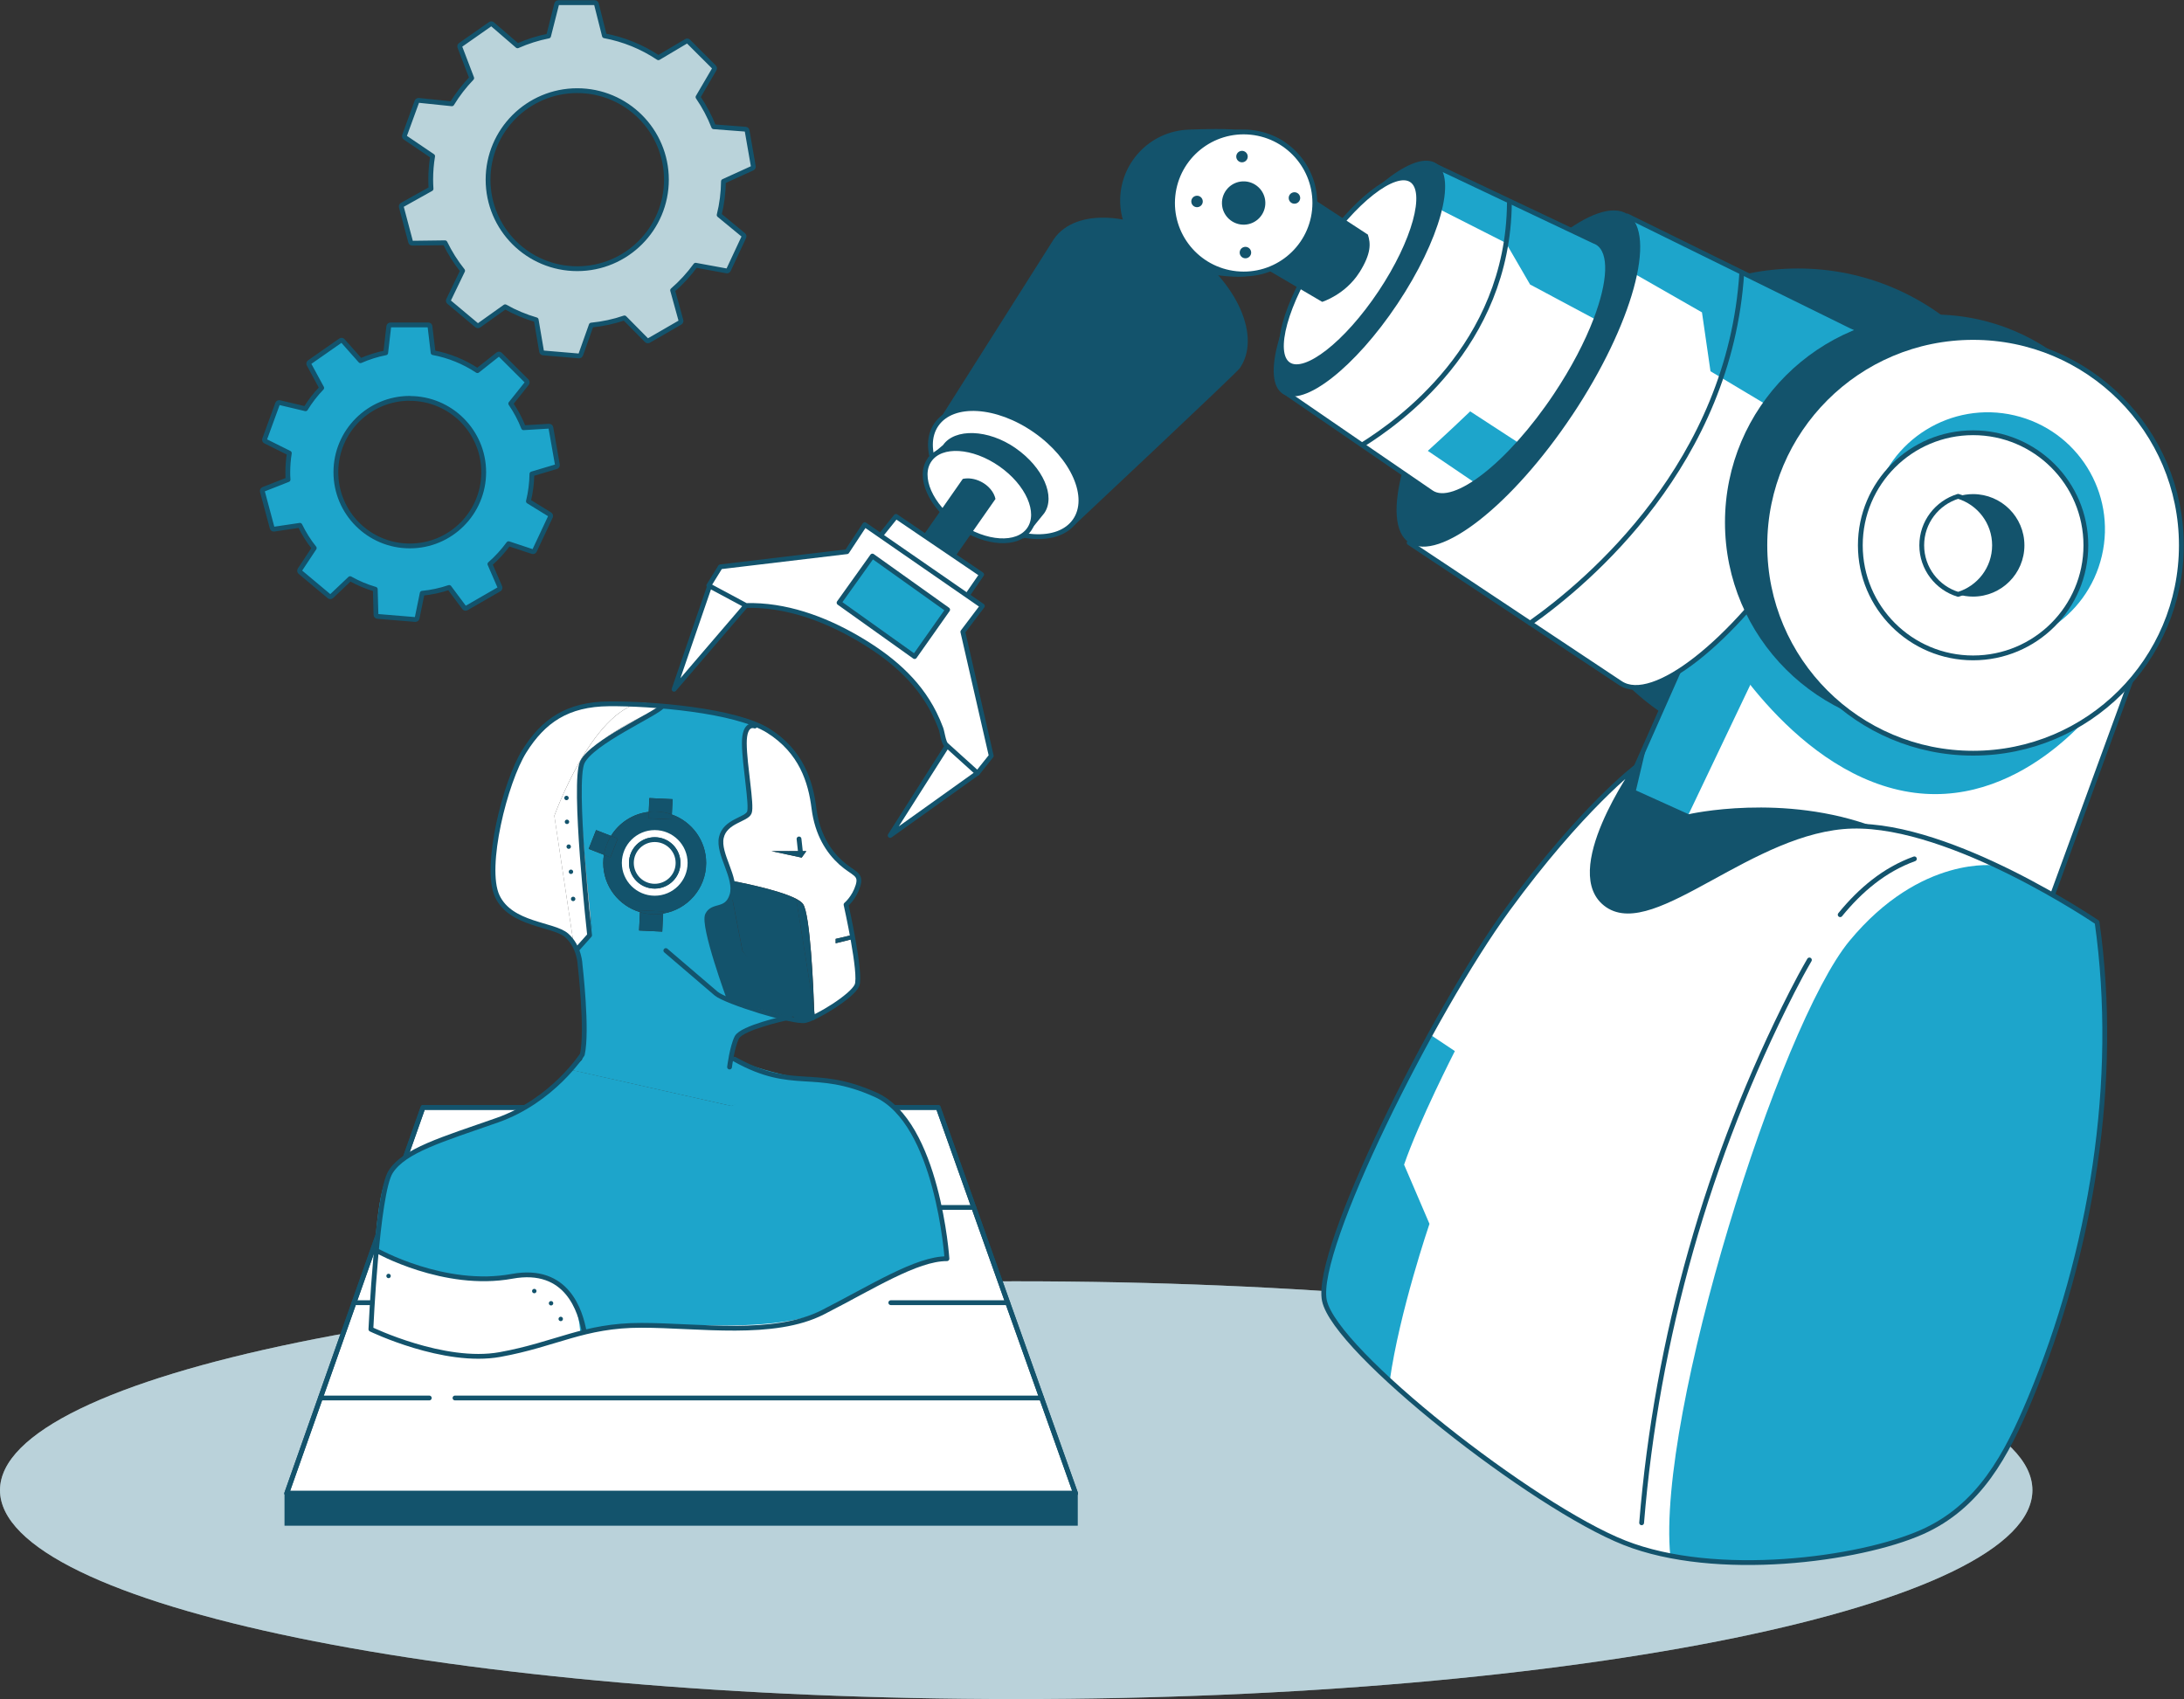 <svg width="455" height="354" viewBox="0 0 455 354" fill="none" xmlns="http://www.w3.org/2000/svg">
<rect x="0" y="0" width="455" height="354" fill="#333333" stroke="none"/>
<g clip-path="url(#clip0_90_1334)">
<path d="M155.642 27.216C155.62 27.051 155.488 26.941 155.323 26.919L148.689 26.413C147.841 24.235 146.739 22.167 145.416 20.23L148.821 14.411C148.898 14.268 148.876 14.092 148.766 13.982L143.411 8.636C143.301 8.514 143.124 8.492 142.981 8.581L137.163 12.035C133.769 9.769 129.945 8.206 125.923 7.458L124.248 0.814C124.204 0.66 124.071 0.55 123.906 0.55H116.324C116.159 0.55 116.027 0.66 115.983 0.814L114.286 7.502C112.06 7.942 109.889 8.636 107.817 9.549L102.572 5.027C102.44 4.928 102.263 4.928 102.131 5.027L95.927 9.373C95.795 9.461 95.74 9.626 95.795 9.78L98.274 16.27C96.71 17.898 95.321 19.692 94.142 21.628L87.233 20.913C87.067 20.913 86.913 20.99 86.858 21.144L84.268 28.25C84.213 28.404 84.268 28.569 84.401 28.657L90.131 32.541C89.866 34.147 89.734 35.775 89.734 37.403C89.734 38.008 89.756 38.624 89.8 39.339L83.772 42.706C83.629 42.782 83.563 42.947 83.607 43.102L85.547 50.406C85.591 50.571 85.734 50.681 85.899 50.67L92.709 50.582C93.712 52.65 94.946 54.608 96.379 56.402L93.437 62.507C93.371 62.65 93.404 62.826 93.536 62.925L99.354 67.799C99.487 67.898 99.663 67.898 99.784 67.799L105.239 63.915C107.277 65.07 109.448 65.972 111.707 66.633L112.831 73.233C112.864 73.387 112.986 73.508 113.151 73.53L120.699 74.168C120.832 74.146 120.931 74.058 120.975 73.937L123.179 67.733C125.537 67.502 127.851 67.007 130.099 66.237L134.716 70.912C134.826 71.022 134.992 71.044 135.135 70.978L141.703 67.183C141.835 67.106 141.901 66.941 141.868 66.787L140.127 60.483C141.912 58.932 143.532 57.172 144.92 55.258L151.4 56.446C151.554 56.479 151.708 56.391 151.775 56.248L154.981 49.383C155.047 49.24 155.003 49.075 154.882 48.965L149.824 44.796C150.397 42.496 150.695 40.153 150.717 37.788L156.733 35.049C156.877 34.983 156.965 34.829 156.943 34.675L155.642 27.216ZM120.258 55.984C109.999 55.984 101.679 47.678 101.679 37.436C101.679 27.194 109.999 18.888 120.258 18.888C130.518 18.888 138.838 27.194 138.838 37.436C138.838 47.678 130.518 55.984 120.258 55.984Z" fill="#BAD3DA" stroke="#13536C" stroke-linecap="round" stroke-linejoin="round"/>
<path d="M114.759 89.085C114.726 88.909 114.56 88.788 114.384 88.799L109.073 89.118C108.378 87.347 107.486 85.664 106.406 84.091L109.756 79.888C109.866 79.756 109.866 79.558 109.756 79.426L104.18 73.86C104.048 73.739 103.849 73.739 103.717 73.86L99.463 77.226C96.665 75.367 93.524 74.091 90.229 73.475L89.579 68.007C89.579 67.831 89.414 67.699 89.237 67.699H81.347C81.171 67.699 81.017 67.831 80.995 68.007L80.356 73.508C78.548 73.86 76.785 74.421 75.099 75.158L71.419 71.01C71.297 70.868 71.099 70.846 70.945 70.956L64.476 75.477C64.333 75.576 64.278 75.774 64.366 75.928L67.022 80.823C65.743 82.144 64.62 83.607 63.661 85.169L58.239 83.882C58.063 83.838 57.898 83.937 57.831 84.102L55.132 91.494C55.066 91.67 55.132 91.857 55.308 91.934L60.278 94.41C60.068 95.73 59.958 97.061 59.958 98.392C59.958 98.865 59.958 99.36 60.013 99.932L54.867 101.956C54.702 102.022 54.614 102.198 54.658 102.374L56.696 109.987C56.74 110.163 56.906 110.284 57.082 110.251L62.482 109.448C63.297 111.131 64.3 112.726 65.468 114.189L62.471 118.711C62.371 118.865 62.405 119.063 62.537 119.184L68.587 124.244C68.719 124.354 68.917 124.354 69.049 124.244L72.939 120.559C74.592 121.494 76.355 122.231 78.185 122.77L78.328 128.095C78.328 128.271 78.471 128.414 78.647 128.425L86.504 129.074H86.537C86.714 129.085 86.868 128.953 86.901 128.777L87.959 123.606C89.876 123.419 91.761 123.012 93.579 122.396L96.72 126.609C96.819 126.752 97.017 126.785 97.171 126.697L104.004 122.759C104.158 122.671 104.213 122.484 104.147 122.319L102.064 117.523C103.519 116.257 104.819 114.827 105.954 113.276L110.924 114.926C111.1 114.981 111.277 114.904 111.354 114.739L114.693 107.633C114.759 107.468 114.693 107.281 114.549 107.193L110.086 104.442C110.538 102.583 110.792 100.669 110.814 98.744L115.872 97.237C116.048 97.193 116.158 97.017 116.125 96.841L114.759 89.085ZM100.775 98.381C100.775 106.874 93.877 113.76 85.37 113.749C76.862 113.749 69.964 106.863 69.975 98.37C69.975 89.877 76.873 82.991 85.38 82.991V83.013C93.877 83.013 100.764 89.899 100.775 98.37V98.381Z" fill="#1DA5CB" stroke="#13536C" stroke-linecap="round" stroke-linejoin="round"/>
<path d="M211.709 354.001C328.632 354.001 423.418 334.516 423.418 310.481C423.418 286.446 328.632 266.961 211.709 266.961C94.785 266.961 0 286.446 0 310.481C0 334.516 94.785 354.001 211.709 354.001Z" fill="#BAD3DA"/>
<path opacity="0.5" d="M211.709 354.001C328.632 354.001 423.418 334.516 423.418 310.481C423.418 286.446 328.632 266.961 211.709 266.961C94.785 266.961 0 286.446 0 310.481C0 334.516 94.785 354.001 211.709 354.001Z" fill="#BAD3DA"/>
<path d="M224.074 311.129H59.738L88.125 230.734H195.456L224.074 311.129Z" fill="#13536C"/>
<path d="M224.535 311.13H59.273V317.884H224.535V311.13Z" fill="#13536C"/>
<path d="M224.074 311.129H59.738L88.125 230.734H195.456L224.074 311.129Z" fill="white" stroke="#13536C" stroke-linecap="round" stroke-linejoin="round"/>
<path d="M224.074 311.129H59.738L88.125 230.734H195.456L224.074 311.129Z" stroke="#13536C" stroke-linecap="round" stroke-linejoin="round"/>
<path d="M94.791 291.273H217.01" stroke="#13536C" stroke-linecap="round" stroke-linejoin="round"/>
<path d="M66.746 291.273H89.436" stroke="#13536C" stroke-linecap="round" stroke-linejoin="round"/>
<path d="M185.58 271.416H209.933" stroke="#13536C" stroke-linecap="round" stroke-linejoin="round"/>
<path d="M73.754 271.416H170.407" stroke="#13536C" stroke-linecap="round" stroke-linejoin="round"/>
<path d="M80.762 251.569H202.87" stroke="#13536C" stroke-linecap="round" stroke-linejoin="round"/>
<path d="M152.27 187.115C152.369 186.961 152.446 186.818 152.457 186.675C152.402 186.84 152.336 186.983 152.27 187.115Z" fill="#1DA5CB"/>
<path d="M152.304 183.639C152.105 182.649 151.764 181.395 151.18 179.8C151.587 181.12 152.017 182.44 152.304 183.639Z" fill="#1DA5CB"/>
<path d="M122.836 194.86C122.759 195.036 121.998 195.894 121.326 196.631L121.657 196.367C122.814 195.432 123.409 193.968 123.233 192.494C123.111 191.471 122.957 190.173 122.781 188.666C123.144 192.01 122.968 194.541 122.825 194.849L122.836 194.86Z" fill="#1DA5CB"/>
<path d="M155.232 152.901C155.321 152.483 155.431 152.142 155.596 151.9C155.42 152.109 155.31 152.45 155.232 152.901Z" fill="#1DA5CB"/>
<path d="M148.049 190.119C148.765 189.657 149.768 189.085 150.649 188.502C149.746 188.931 148.721 189.239 148.049 190.119Z" fill="#1DA5CB"/>
<path d="M149.922 202.275C149.658 201.395 149.36 200.449 149.062 199.48C149.338 200.427 149.636 201.373 149.922 202.275Z" fill="#1DA5CB"/>
<path d="M121.029 168.502C121.029 168.59 121.029 168.689 121.04 168.81C120.864 165.147 120.864 162.012 121.161 160.208C121.371 158.942 122.087 157.71 123.112 156.533C119.806 159.327 120.952 166.082 121.029 168.502Z" fill="#1DA5CB"/>
<path d="M156.127 168.557C155.554 169.866 153.548 170.636 152.027 171.857C153.79 170.669 155.554 170.284 156.127 168.557Z" fill="#1DA5CB"/>
<path d="M156.29 166.554C156.312 167.06 156.312 167.5 156.279 167.863C156.323 167.489 156.334 167.06 156.29 166.554Z" fill="#1DA5CB"/>
<path d="M137.613 147.555C138.55 147.17 139.123 146.95 139.167 146.939C138.881 146.906 138.594 146.862 138.308 146.829L137.613 147.544V147.555Z" fill="#1DA5CB"/>
<path d="M157.481 151.263C157.404 151.263 157.327 151.263 157.25 151.274C157.404 151.285 157.559 151.307 157.713 151.34C157.636 151.318 157.559 151.285 157.481 151.263Z" fill="#1DA5CB"/>
<path d="M152.047 208.325L164.477 212C164.477 212 164.543 211.978 164.576 211.978C160.367 210.789 152.73 208.534 152.047 208.336V208.325Z" fill="#1DA5CB"/>
<path d="M197.315 262.242C194.109 262.704 190.968 263.584 187.993 264.849C187.266 265.146 186.56 265.487 185.855 265.839C182.252 267.665 178.968 270.052 175.331 271.812C158.581 279.931 138.283 273.308 120.211 277.797C114.823 279.139 109.687 281.449 104.2 282.219C95.02 283.517 85.962 280.437 77.301 276.95C77.587 265.685 78.293 252.11 79.89 247.203C82.183 241.989 86.723 239.745 91.097 237.808C93.158 237.027 95.626 236.807 97.147 235.63C108.883 232.033 115.462 226.301 119.054 222.913L152.388 230.427L164.797 224.244C169.524 225.234 174.229 225.355 178.527 226.499C187.828 229.349 190.252 235.421 192.643 240.482C193.062 241.549 193.437 242.638 193.767 243.76C194.99 248.259 196.324 255.916 197.326 262.242H197.315Z" fill="#1DA5CB"/>
<path d="M152.213 220.26C152.213 220.26 152.191 219.71 152.312 218.94C152.533 217.62 153.216 215.662 155.299 214.826C155.299 214.826 155.31 214.826 155.321 214.826C157.381 213.704 160.335 212.989 162.439 212.582C163.134 212.384 163.817 212.186 164.478 212.01L152.048 208.335L151.993 208.324C151.993 208.324 151.288 206.828 149.921 202.285C149.635 201.383 149.337 200.437 149.062 199.491C147.816 195.519 146.538 191.339 147.409 190.58C147.563 190.448 147.794 190.283 148.048 190.118C148.72 189.227 149.734 188.93 150.648 188.501C151.354 188.028 151.971 187.554 152.268 187.114C152.334 186.982 152.401 186.828 152.456 186.674C152.511 186.19 152.522 185.607 152.511 185.079C152.478 184.683 152.412 184.21 152.301 183.638C152.015 182.45 151.585 181.119 151.177 179.799C151.177 179.799 151.177 179.799 151.177 179.788C149.293 174.65 149.69 173.429 152.004 171.878C152.004 171.878 152.026 171.878 152.026 171.867C153.547 170.646 155.552 169.876 156.125 168.567C156.191 168.358 156.246 168.127 156.28 167.874C156.313 167.522 156.313 167.082 156.291 166.565C155.993 163.385 154.616 156.026 155.233 152.901C155.299 152.45 155.42 152.098 155.596 151.9C155.938 151.372 156.544 151.218 157.26 151.284C157.337 151.284 157.415 151.273 157.492 151.273C152.555 149.502 145.954 147.83 139.166 146.961C139.133 146.972 138.549 147.192 137.612 147.577C134.604 148.908 127.496 152.835 123.11 156.554C122.086 157.731 121.369 158.963 121.16 160.228C120.862 162.032 120.862 165.157 121.039 168.831C121.204 171.955 122.427 185.453 122.78 188.699C122.945 190.195 123.099 191.504 123.232 192.527C123.408 194.001 122.813 195.464 121.656 196.399L121.325 196.663C120.785 197.257 120.311 197.763 120.311 197.763C120.311 197.763 120.3 197.741 120.3 197.73C120.653 198.775 120.774 199.953 120.862 201.075C121.028 202.186 121.182 203.517 121.303 205.145V205.156C121.887 210.371 122.163 215.585 121.259 220.788C121.259 220.788 120.378 221.668 119.033 222.934L152.368 230.436C152.368 230.436 163.927 226.421 163.806 226.399L164.787 224.265C162.616 223.847 155.773 222.12 152.224 220.293L152.213 220.26ZM137.976 194.1L133.138 193.869L133.315 190.041C128.896 188.721 125.667 184.628 125.667 179.788C125.667 179.216 125.722 178.655 125.81 178.105L122.637 176.862L124.179 172.945L127.276 174.155C128.962 171.438 131.816 169.535 135.144 169.15L135.276 166.279L140.114 166.51L139.959 169.7C144.125 171.174 147.1 175.123 147.1 179.788C147.1 185.101 143.221 189.502 138.13 190.338L137.954 194.1H137.976Z" fill="#1DA5CB"/>
<path d="M119.938 197.116C120.224 197.864 120.566 199.096 120.863 201.055C120.775 199.932 120.643 198.755 120.301 197.71C120.268 197.655 120.158 197.446 119.949 197.116H119.938Z" fill="#1DA5CB"/>
<path d="M121.306 205.136C121.835 212.715 121.262 220.768 121.262 220.768C122.165 215.565 121.879 210.339 121.306 205.136Z" fill="#1DA5CB"/>
<path d="M119.077 147.732C119.077 147.732 119.022 147.754 119 147.765C119.507 147.578 120.025 147.413 120.565 147.292C120.003 147.424 119.496 147.567 119.077 147.732Z" fill="white"/>
<path d="M120.574 147.292C120.96 147.204 121.379 147.138 121.775 147.05C121.346 147.116 120.949 147.204 120.574 147.292Z" fill="white"/>
<path d="M106.438 162.209C106.702 161.538 106.977 160.878 107.286 160.207C106.933 160.9 106.647 161.571 106.438 162.198V162.209Z" fill="white"/>
<path d="M107.562 190.812C110.89 192.726 115.541 193.584 117.436 194.497C114.869 193.067 111.265 192.462 108.907 191.472C108.422 191.274 107.981 191.054 107.562 190.812Z" fill="white"/>
<path d="M105.49 189.305C104.663 188.524 104.046 187.644 103.605 186.709C104.002 187.633 104.597 188.48 105.49 189.305Z" fill="white"/>
<path d="M115.483 169.998C115.483 169.998 123.241 148.194 133.644 146.423C133.633 146.423 133.622 146.423 133.611 146.423C129.996 146.401 125.181 146.489 121.787 147.05C121.379 147.127 120.971 147.193 120.586 147.292C120.586 147.292 120.586 147.292 120.575 147.292C120.035 147.424 119.517 147.589 119.01 147.765C114.921 149.448 109.654 155.477 107.285 160.218C106.987 160.878 106.701 161.549 106.436 162.22C105.676 164.465 104.75 167.369 103.99 170.295C103.704 171.615 103.494 172.781 103.362 173.705C103.075 175.641 102.723 177.732 102.602 179.789C102.767 182.649 102.8 184.827 103.615 186.697C104.067 187.633 104.673 188.513 105.5 189.294C105.687 189.481 105.896 189.646 106.117 189.822C106.183 189.877 106.238 189.921 106.304 189.976C106.536 190.152 106.789 190.328 107.053 190.493C107.164 190.559 107.263 190.625 107.373 190.691C107.439 190.724 107.494 190.768 107.56 190.801C107.979 191.032 108.42 191.252 108.905 191.461C111.263 192.462 114.866 193.056 117.434 194.486C117.687 194.607 117.897 194.728 118.04 194.849C118.04 194.849 118.051 194.849 118.062 194.86C118.58 195.201 119.043 195.586 119.417 196.026L115.495 169.987L115.483 169.998Z" fill="white"/>
<path d="M106.438 190.096C106.637 190.239 106.835 190.371 107.044 190.503C106.78 190.338 106.537 190.162 106.295 189.986C106.339 190.019 106.383 190.063 106.438 190.096Z" fill="white"/>
<path d="M119.408 196.036C119.033 195.596 118.571 195.211 118.053 194.87C118.89 195.596 119.551 196.509 119.937 197.103C119.761 196.641 119.618 196.355 119.518 196.201C119.474 196.146 119.441 196.08 119.397 196.036H119.408Z" fill="white"/>
<path d="M119.528 196.2C119.452 196.08 119.408 196.036 119.408 196.036C119.452 196.091 119.485 196.145 119.528 196.2Z" fill="white"/>
<path d="M119.529 196.203C119.628 196.357 119.772 196.643 119.948 197.105C120.157 197.424 120.279 197.644 120.301 197.699C120.113 197.149 119.871 196.643 119.529 196.203Z" fill="white"/>
<path d="M121.039 168.81C121.348 175.212 122.174 183.232 122.78 188.677C122.428 185.443 121.193 171.934 121.039 168.81Z" fill="white"/>
<path d="M123.111 156.533C127.497 152.815 134.605 148.888 137.613 147.557C134.34 148.91 126.748 152.353 123.111 156.533Z" fill="white"/>
<path d="M133.645 146.423C123.253 148.194 115.484 169.998 115.484 169.998L119.407 196.037C119.407 196.037 119.451 196.092 119.529 196.202C119.87 196.642 120.124 197.148 120.3 197.698L120.311 197.731C120.311 197.731 120.785 197.225 121.325 196.631C121.986 195.894 122.757 195.036 122.834 194.86C122.967 194.552 123.154 192.022 122.79 188.678C122.173 183.232 121.347 175.212 121.049 168.81C121.049 168.7 121.049 168.59 121.038 168.502C120.95 166.082 119.815 159.327 123.121 156.533C126.757 152.352 134.35 148.909 137.623 147.556L138.317 146.841C136.763 146.654 135.198 146.511 133.656 146.423H133.645Z" fill="white"/>
<path d="M177.791 182.087C178.264 182.483 178.562 183 178.694 183.561C178.694 183.561 178.694 183.55 178.694 183.539C179.168 181.196 176.656 181.097 173.504 178.006C174.914 179.557 176.534 181.02 177.791 182.087Z" fill="white"/>
<path d="M171.995 176.181C171.102 174.806 170.584 173.265 170.154 171.351C170.264 172.088 170.375 172.737 170.485 173.243C170.683 174.146 171.245 175.158 171.995 176.181Z" fill="white"/>
<path d="M177.318 194.86L177.462 195.696L178.707 203.287C178.387 200.394 176.271 188.469 176.271 188.469L177.329 194.86H177.318Z" fill="white"/>
<path d="M171.761 210.327C171.761 210.327 171.838 210.327 171.871 210.316C171.827 210.316 171.783 210.316 171.729 210.316L171.75 210.327H171.761Z" fill="white"/>
<path d="M162.438 153.563C162.438 153.563 162.218 153.408 161.865 153.188C162.174 153.386 162.471 153.607 162.758 153.827C162.559 153.662 162.438 153.563 162.438 153.563Z" fill="white"/>
<path d="M161.537 152.991C160.656 152.463 159.278 151.726 158.033 151.418C159.334 151.924 160.094 152.254 160.094 152.254C160.612 152.463 161.086 152.716 161.537 152.991Z" fill="white"/>
<path d="M168.888 164.477C168.48 162.265 167.687 160.362 166.783 158.789C167.731 160.626 168.403 162.595 168.888 164.521C168.888 164.51 168.888 164.488 168.888 164.477Z" fill="white"/>
<path d="M169.57 212.121C171.807 210.878 175.477 208.314 175.488 208.314L169.658 211.989C169.658 211.989 169.625 212.044 169.57 212.11V212.121Z" fill="white"/>
<path d="M155.596 151.89C155.948 151.483 156.543 151.307 157.26 151.274C156.543 151.208 155.948 151.373 155.596 151.89Z" fill="white"/>
<path d="M155.236 152.902C154.607 156.027 155.996 163.386 156.293 166.566C156.139 162.902 154.784 155.763 155.236 152.902Z" fill="white"/>
<path d="M156.279 167.863C156.246 168.116 156.191 168.347 156.125 168.556C156.125 168.534 156.147 168.523 156.158 168.501C156.224 168.347 156.257 168.127 156.279 167.863Z" fill="white"/>
<path d="M150.284 174.508C150.483 173.364 151.177 172.55 152.025 171.868C152.025 171.868 152.003 171.868 152.003 171.879C149.689 173.441 149.293 174.662 151.177 179.789C151.177 179.789 151.177 179.789 151.177 179.8C150.571 177.82 150.042 175.873 150.273 174.497L150.284 174.508Z" fill="white"/>
<path d="M160.082 152.253C160.082 152.253 159.322 151.923 158.021 151.417C157.911 151.395 157.812 151.362 157.713 151.34C158.55 151.648 159.355 151.945 160.082 152.253Z" fill="white"/>
<path d="M152.303 183.638C152.413 184.21 152.479 184.684 152.512 185.08C152.512 184.948 152.512 184.816 152.512 184.684C152.457 184.354 152.391 184.001 152.303 183.638Z" fill="white"/>
<path d="M178.707 203.286L177.462 195.696L174.101 196.532V195.619L177.33 194.86L176.272 188.468C176.272 188.468 178.211 185.905 178.696 183.562C178.564 183 178.266 182.483 177.792 182.087C176.536 181.031 174.916 179.557 173.506 178.006C172.9 177.412 172.415 176.818 171.996 176.18C171.247 175.157 170.685 174.145 170.486 173.243C170.376 172.737 170.266 172.088 170.156 171.35C169.737 169.491 169.406 167.291 168.9 164.519C168.415 162.594 167.742 160.625 166.795 158.787C165.274 156.125 163.478 154.431 162.762 153.815C162.475 153.595 162.178 153.375 161.869 153.177C161.77 153.111 161.66 153.056 161.549 152.979C161.087 152.715 160.613 152.462 160.106 152.242C159.379 151.934 158.574 151.637 157.737 151.329C157.582 151.296 157.428 151.274 157.274 151.263C156.569 151.296 155.962 151.472 155.61 151.879C155.445 152.121 155.334 152.473 155.246 152.88C154.794 155.729 156.139 162.88 156.304 166.543C156.348 167.038 156.337 167.467 156.293 167.852C156.271 168.116 156.227 168.336 156.172 168.49C156.172 168.512 156.15 168.523 156.139 168.545C155.566 170.283 153.814 170.668 152.04 171.846C151.191 172.528 150.497 173.353 150.298 174.486C150.056 175.861 150.585 177.808 151.202 179.788C151.786 181.372 152.128 182.637 152.326 183.628C152.414 183.991 152.48 184.343 152.535 184.673C152.524 184.024 152.48 183.529 152.48 183.529C152.48 183.529 162.012 185.245 165.891 187.28C166.541 187.621 167.048 187.973 167.302 188.336C168.811 190.415 169.473 205.838 169.638 210.591C169.671 211.471 169.682 211.977 169.682 211.977L175.511 208.303L175.566 208.27C175.996 207.995 179.027 205.97 178.729 203.275L178.707 203.286ZM167.026 178.688L164.392 178.127L160.701 177.335H167.985L167.015 178.688H167.026Z" fill="white"/>
<path d="M127.154 178.633L125.821 178.105C125.733 178.655 125.678 179.205 125.678 179.788C125.678 184.628 128.906 188.721 133.325 190.041L133.347 189.667L138.185 189.898L138.163 190.349C143.243 189.513 147.133 185.113 147.133 179.799C147.133 175.146 144.147 171.185 139.992 169.711L139.948 170.734L135.111 170.503L135.177 169.161C131.849 169.546 128.995 171.449 127.309 174.167L128.719 174.717L127.176 178.633H127.154ZM136.4 172.439C140.466 172.439 143.75 175.729 143.75 179.777C143.75 183.825 140.455 187.115 136.4 187.115C132.345 187.115 129.05 183.825 129.05 179.777C129.05 175.729 132.345 172.439 136.4 172.439Z" fill="#13536C"/>
<path d="M167.024 178.688L167.994 177.324H166.231L166.374 178.006L166.231 177.324H164.27L164.402 178.116L167.024 178.688Z" fill="#13536C"/>
<path d="M164.401 178.116L164.268 177.324H160.709L164.401 178.116Z" fill="#13536C"/>
<path d="M173.559 209.591C172.788 210.02 172.182 210.295 171.873 210.317C172.887 210.284 173.372 209.833 173.559 209.591Z" fill="#13536C"/>
<path d="M152.457 186.675C152.457 186.675 152.479 186.609 152.501 186.455C152.49 186.521 152.479 186.609 152.457 186.675Z" fill="#13536C"/>
<path d="M152.268 187.115C151.971 187.555 151.354 188.028 150.648 188.501C151.299 188.193 151.905 187.819 152.268 187.115Z" fill="#13536C"/>
<path d="M166.485 211.449C162.959 207.852 154.683 198.16 154.683 198.16L152.446 186.675C152.435 186.818 152.358 186.961 152.259 187.115C151.884 187.819 151.289 188.193 150.639 188.501C149.758 189.084 148.755 189.656 148.039 190.118C147.763 190.481 147.532 190.954 147.399 191.57C147.366 193.253 148.127 196.389 149.041 199.48C149.339 200.437 149.636 201.383 149.901 202.274C150.97 205.596 151.973 208.314 151.973 208.314C151.973 208.314 151.995 208.314 152.028 208.325C152.711 208.523 160.348 210.778 164.557 211.966C165.229 211.779 165.879 211.603 166.463 211.438L166.485 211.449Z" fill="#13536C"/>
<path d="M149.922 202.285C151.288 206.829 151.994 208.314 151.994 208.325C151.994 208.325 150.991 205.607 149.922 202.285Z" fill="#13536C"/>
<path d="M152.534 186.157C152.556 185.904 152.556 185.552 152.512 185.068C152.512 185.607 152.512 186.19 152.457 186.663C152.479 186.597 152.49 186.52 152.501 186.443C152.523 186.355 152.523 186.245 152.534 186.146V186.157Z" fill="#13536C"/>
<path d="M148.05 190.119C147.797 190.284 147.577 190.438 147.411 190.581C146.541 191.34 147.819 195.521 149.064 199.492C148.15 196.39 147.378 193.265 147.422 191.582C147.554 190.966 147.775 190.493 148.061 190.13L148.05 190.119Z" fill="#13536C"/>
<path d="M167.278 188.347C167.024 187.995 166.517 187.643 165.867 187.291L169.614 210.602C169.449 205.85 168.798 190.426 167.278 188.347Z" fill="#13536C"/>
<path d="M152.534 186.159C152.589 185.719 152.589 185.235 152.512 184.674C152.512 184.806 152.512 184.938 152.512 185.07C152.556 185.554 152.545 185.906 152.534 186.159Z" fill="#13536C"/>
<path d="M166.318 212.946C168.148 212.44 168.842 212.253 168.842 212.253C169.624 213.177 169.834 211.967 169.834 211.967L165.878 187.281C161.999 185.245 152.467 183.529 152.467 183.529C152.467 183.529 152.5 184.024 152.522 184.673C152.61 185.234 152.61 185.718 152.544 186.159C152.544 186.28 152.522 186.379 152.511 186.456C152.489 186.599 152.467 186.676 152.467 186.676L154.704 198.161C154.704 198.161 162.803 209.36 166.329 212.957L166.318 212.946Z" fill="#13536C"/>
<path d="M152.535 186.158C152.524 186.257 152.535 186.367 152.502 186.455C152.513 186.378 152.524 186.279 152.535 186.158Z" fill="#13536C"/>
<path d="M174.088 195.619V196.532L177.449 195.696L177.317 194.86L174.088 195.619Z" fill="#13536C"/>
<path d="M136.401 187.125C140.467 187.125 143.751 183.836 143.751 179.788C143.751 175.739 140.456 172.45 136.401 172.45C132.346 172.45 129.051 175.739 129.051 179.788C129.051 183.836 132.346 187.125 136.401 187.125ZM136.401 174.936C139.09 174.936 141.261 177.104 141.261 179.788C141.261 182.472 139.09 184.639 136.401 184.639C133.712 184.639 131.541 182.472 131.541 179.788C131.541 177.104 133.712 174.936 136.401 174.936Z" fill="white" stroke="#13536C" stroke-miterlimit="10"/>
<path d="M136.399 184.64C139.087 184.64 141.258 182.473 141.258 179.789C141.258 177.105 139.087 174.938 136.399 174.938C133.71 174.938 131.539 177.105 131.539 179.789C131.539 182.473 133.71 184.64 136.399 184.64Z" fill="white" stroke="#13536C" stroke-miterlimit="10"/>
<path d="M139.982 169.701L140.136 166.51L135.298 166.279L135.166 169.151C135.574 169.107 135.992 169.074 136.411 169.074C137.667 169.074 138.869 169.305 139.993 169.701H139.982Z" fill="#13536C"/>
<path d="M139.937 170.723L139.981 169.7C138.857 169.304 137.655 169.073 136.399 169.073C135.98 169.073 135.562 169.106 135.154 169.15L135.088 170.492L139.926 170.723H139.937Z" fill="#13536C"/>
<path d="M133.327 190.042L133.15 193.87L137.988 194.101L138.164 190.339C137.591 190.438 137.007 190.493 136.412 190.493C135.343 190.493 134.307 190.328 133.338 190.042H133.327Z" fill="#13536C"/>
<path d="M133.336 189.668L133.314 190.042C134.284 190.328 135.32 190.493 136.389 190.493C136.984 190.493 137.568 190.427 138.141 190.339L138.163 189.888L133.325 189.657L133.336 189.668Z" fill="#13536C"/>
<path d="M127.29 174.156L124.193 172.946L122.65 176.863L125.824 178.106C126.055 176.676 126.562 175.344 127.29 174.156Z" fill="#13536C"/>
<path d="M127.156 178.633L128.698 174.717L127.288 174.167C126.55 175.355 126.043 176.686 125.822 178.116L127.156 178.644V178.633Z" fill="#13536C"/>
<path d="M120.301 197.699L122.835 194.861C122.835 194.861 119.287 162.969 121.326 158.789C123.364 154.608 136.445 148.877 137.976 147.172" stroke="#13536C" stroke-linecap="round" stroke-linejoin="round"/>
<path d="M78.437 260.546L77.291 276.937C77.291 276.937 90.129 283.054 100.531 282.493C110.923 281.921 120.896 277.795 120.896 277.795C120.896 277.795 120.598 271.965 118.681 269.875C116.763 267.785 114.35 265.045 108.983 265.551C103.617 266.057 93.049 266.86 87.154 264.462C81.258 262.064 78.448 260.568 78.448 260.568L78.437 260.546Z" fill="white"/>
<path d="M151.995 208.315C151.995 208.315 146.276 192.826 147.411 190.582C148.546 188.337 151.433 190.032 152.502 186.467C153.571 182.903 149.516 177.986 150.276 174.509C151.036 171.033 155.554 170.78 156.116 169.284C156.689 167.788 155.102 159.46 155.069 154.906C155.036 150.351 157.251 151.275 157.251 151.275" stroke="#13536C" stroke-linecap="round" stroke-linejoin="round"/>
<path d="M138.715 198.049C138.715 198.049 147.222 205.321 149.195 207.015C151.167 208.709 165.415 213.143 167.752 212.626C170.088 212.109 177.537 207.587 178.529 205.299C179.521 203.011 176.259 188.479 176.259 188.479C176.259 188.479 177.967 187.081 178.749 184.529C179.532 181.977 177.779 182.087 175.19 179.755C172.6 177.412 170.253 173.836 169.57 168.38C168.887 162.923 166.969 156.598 160.082 152.263C153.195 147.929 135.596 146.576 126.891 146.642C118.185 146.708 113.182 150.195 109.215 156.543C105.248 162.89 100.774 180.679 103.595 186.718C106.427 192.758 115.32 192.494 118.042 194.881C120.775 197.268 120.852 201.053 120.852 201.053C120.852 201.053 122.45 214.727 121.315 219.71C121.315 219.71 115.155 229.336 103.584 233.396C92.014 237.444 84.234 239.699 81.391 244.143C78.548 248.588 77.269 276.948 77.269 276.948C77.269 276.948 92.51 284.33 104.168 282.218C115.838 280.106 121.557 276.123 133.613 276.134C145.668 276.134 161.184 278.642 171.443 273.406C181.702 268.17 190.97 262.229 197.284 262.251C197.284 262.251 195.378 233.88 182.397 228.082C169.427 222.274 165.404 227.587 153.04 220.689" stroke="#13536C" stroke-linecap="round" stroke-linejoin="round"/>
<path d="M166.782 177.72L166.463 174.794" stroke="#13536C" stroke-linecap="round" stroke-linejoin="round"/>
<path d="M163.75 212.12C163.75 212.12 154.516 214.111 153.502 216.157C152.488 218.204 151.992 222.318 151.992 222.318" stroke="#13536C" stroke-linecap="round" stroke-linejoin="round"/>
<path d="M78.438 260.546C78.438 260.546 92.532 268.511 106.67 265.925C118.262 263.802 120.94 273.351 121.701 277.443" stroke="#13536C" stroke-linecap="round" stroke-linejoin="round"/>
<path d="M80.949 266.312C81.205 266.312 81.412 266.105 81.412 265.85C81.412 265.595 81.205 265.388 80.949 265.388C80.694 265.388 80.486 265.595 80.486 265.85C80.486 266.105 80.694 266.312 80.949 266.312Z" fill="#13536C"/>
<path d="M111.771 268.995C111.771 269.248 111.562 269.457 111.309 269.457C111.055 269.457 110.846 269.248 110.846 268.995C110.846 268.742 111.055 268.533 111.309 268.533C111.562 268.533 111.771 268.742 111.771 268.995Z" fill="#13536C"/>
<path d="M119.41 181.637C119.41 181.89 119.201 182.099 118.947 182.099C118.694 182.099 118.484 181.89 118.484 181.637C118.484 181.384 118.694 181.175 118.947 181.175C119.201 181.175 119.41 181.384 119.41 181.637Z" fill="#13536C"/>
<path d="M118.584 171.23C118.584 171.483 118.374 171.692 118.121 171.692C117.868 171.692 117.658 171.483 117.658 171.23C117.658 170.977 117.868 170.768 118.121 170.768C118.374 170.768 118.584 170.977 118.584 171.23Z" fill="#13536C"/>
<path d="M119.408 187.754C119.664 187.754 119.871 187.547 119.871 187.292C119.871 187.037 119.664 186.83 119.408 186.83C119.153 186.83 118.945 187.037 118.945 187.292C118.945 187.547 119.153 187.754 119.408 187.754Z" fill="#13536C"/>
<path d="M118.945 176.401C118.945 176.654 118.736 176.863 118.482 176.863C118.229 176.863 118.02 176.654 118.02 176.401C118.02 176.148 118.229 175.938 118.482 175.938C118.736 175.938 118.945 176.148 118.945 176.401Z" fill="#13536C"/>
<path d="M118.019 166.72C118.275 166.72 118.482 166.513 118.482 166.258C118.482 166.003 118.275 165.796 118.019 165.796C117.764 165.796 117.557 166.003 117.557 166.258C117.557 166.513 117.764 166.72 118.019 166.72Z" fill="#13536C"/>
<path d="M117.283 274.804C117.283 275.057 117.074 275.266 116.82 275.266C116.567 275.266 116.357 275.057 116.357 274.804C116.357 274.551 116.567 274.342 116.82 274.342C117.074 274.342 117.283 274.551 117.283 274.804Z" fill="#13536C"/>
<path d="M115.264 271.537C115.264 271.79 115.054 271.999 114.801 271.999C114.547 271.999 114.338 271.79 114.338 271.537C114.338 271.284 114.547 271.075 114.801 271.075C115.054 271.075 115.264 271.284 115.264 271.537Z" fill="#13536C"/>
<path d="M374.579 157.215C402.592 157.215 425.302 134.544 425.302 106.578C425.302 78.612 402.592 55.94 374.579 55.94C346.565 55.94 323.855 78.612 323.855 106.578C323.855 134.544 346.565 157.215 374.579 157.215Z" fill="#13536C"/>
<path d="M443.87 141.946L426.096 190.57L347.592 172.143L337.465 167.446L337.542 167.27L367.67 99.295L381.609 107.095L443.87 141.946Z" fill="white"/>
<path d="M381.61 107.095L351.802 169.635C344.805 169.943 340.353 168.887 337.543 167.27L367.671 99.295L381.61 107.095Z" fill="#1DA5CB"/>
<path d="M443.881 141.946L426.107 190.581L347.592 172.143L337.465 167.446L367.67 99.295L443.881 141.946Z" stroke="#13536C" stroke-linecap="round" stroke-linejoin="round"/>
<path d="M357.146 131.726C357.146 131.726 372.563 160.097 396.641 164.817C420.719 169.536 437.336 146.566 437.336 146.566L372.684 116.071L357.146 131.737V131.726Z" fill="#1DA5CB"/>
<path d="M140.953 143.002C141.107 142.815 157.262 124.08 157.262 124.08L148.612 120.461L146.893 124.08L140.953 143.002Z" fill="white"/>
<path d="M196.854 156.116L186.121 173.585L202.816 161.66L205.416 158.844L197.427 153.476L196.854 156.116Z" fill="white"/>
<path d="M341.639 159.152L343.259 154.378L340.824 164.686L351.799 169.647C351.799 169.647 371.535 165.104 390.709 172.375C409.873 179.647 376.505 195.862 376.505 195.862L351.81 204.08L324.438 203.189L328.889 182.529C328.889 182.529 332.361 163.762 341.639 159.152Z" fill="#13536C"/>
<path d="M422.901 291.505C418.085 303.023 412.399 313.903 400.366 319.217C389.357 324.079 366.348 327.677 347.978 324.123C344.606 323.485 341.4 322.594 338.446 321.428C325.928 316.489 303.845 300.856 289.53 287.699C282.037 280.812 276.681 274.608 275.921 270.956C274.4 263.64 285.696 237.854 297.949 215.566C303.492 205.478 309.222 196.116 314.06 189.504C329.576 168.251 340.871 159.758 340.871 159.758C340.871 159.758 325.146 181.98 334.92 188.613C344.695 195.258 365.059 172.684 385.897 172.145C395.22 171.903 406.404 175.885 415.914 180.352C427.683 185.874 436.896 192.156 436.896 192.156C441.568 225.225 435.739 260.802 422.901 291.505Z" fill="white"/>
<path d="M376.96 200.009C375.682 202.209 374.481 204.453 373.346 206.675C355.847 241.053 345.135 278.853 342.006 317.279" stroke="#13536C" stroke-linecap="round" stroke-linejoin="round"/>
<path d="M398.832 178.942C392.595 181.186 387.57 185.433 383.371 190.581" stroke="#13536C" stroke-linecap="round" stroke-linejoin="round"/>
<path d="M422.897 291.504C418.081 303.022 412.395 313.902 400.362 319.215C389.353 324.078 366.344 327.675 347.975 324.122C345.142 294.727 370.741 213.65 385.298 196.048C400.241 177.985 415.877 180.339 415.877 180.339H415.91C427.679 185.872 436.892 192.154 436.892 192.154C441.564 225.223 435.735 260.8 422.897 291.504Z" fill="#1DA5CB"/>
<path d="M247.159 51.464C236.47 44.017 224.117 43.268 219.566 49.792L195.113 88.427L223.897 109.351C223.897 109.351 257.539 77.778 258.267 76.744C262.818 70.221 257.848 58.912 247.17 51.464H247.159Z" fill="#13536C"/>
<path d="M223.939 108.504C220.545 113.367 211.333 112.806 203.377 107.261C195.41 101.717 191.707 93.279 195.101 88.427C198.495 83.565 207.707 84.126 215.664 89.671C223.631 95.215 227.333 103.653 223.939 108.504Z" fill="white" stroke="#13536C" stroke-linecap="round" stroke-linejoin="round"/>
<path d="M201.493 124.081L204.513 119.703L186.661 107.591L183.443 111.595" fill="white"/>
<path d="M201.493 124.081L204.513 119.703L186.661 107.591L183.443 111.595" stroke="#13536C" stroke-linecap="round" stroke-linejoin="round"/>
<path d="M197.207 155.567L185.449 174.071L203.632 161.079" stroke="#13536C" stroke-linecap="round" stroke-linejoin="round"/>
<path d="M155.409 126.149L140.434 143.608L147.751 122.332" stroke="#13536C" stroke-linecap="round" stroke-linejoin="round"/>
<path d="M211.577 93.367C205.847 89.373 198.904 89.23 196.469 92.729L193.273 95.413L196.282 97.987C197.163 100.77 199.433 103.741 202.728 106.04C205.12 107.701 207.654 108.735 209.99 109.131L213.23 112.233C213.23 112.233 217.252 107.349 217.539 106.942C219.985 103.444 217.318 97.371 211.588 93.378L211.577 93.367Z" fill="#13536C"/>
<path d="M214.407 110.297C211.961 113.795 205.338 113.388 199.597 109.395C193.867 105.402 191.2 99.329 193.646 95.831C196.093 92.333 202.716 92.74 208.457 96.733C214.187 100.726 216.854 106.799 214.407 110.297Z" fill="white" stroke="#13536C" stroke-linecap="round" stroke-linejoin="round"/>
<path d="M207.388 103.961L198.925 116.062L192.391 111.508L200.578 99.781C201.724 99.527 203.102 99.715 204.38 100.364C206 101.189 207.091 102.553 207.388 103.95V103.961Z" fill="#13536C"/>
<path d="M200.591 131.638L204.658 126.259L180.161 109.317L176.447 114.95L150.077 118.096L147.664 122.001L155.422 126.16C163.565 125.94 171.566 128.844 178.519 132.87C185.197 136.743 191.125 141.572 194.63 148.58C195.148 149.614 195.61 150.681 196.018 151.77C196.294 152.507 196.558 154.696 197.109 155.18L203.644 161.077L206.509 157.491L200.591 131.638Z" fill="white" stroke="#13536C" stroke-linecap="round" stroke-linejoin="round"/>
<path d="M181.747 115.854L174.805 125.578L190.541 136.799L197.428 127.03L181.747 115.854Z" fill="#1DA5CB" stroke="#13536C" stroke-linecap="round" stroke-linejoin="round"/>
<path d="M385.035 94.114C382.456 100.209 378.864 106.865 374.401 113.553C360.803 133.927 344.329 146.82 337.596 142.343C336.725 141.771 293.572 113.08 293.572 113.08L336.196 49.187L338.995 44.995L385.784 68.02C386.148 68.163 386.501 68.328 386.831 68.537C391.36 71.551 390.325 81.639 385.035 94.114Z" fill="white"/>
<path d="M385.036 94.114L380.386 91.727L356.352 77.349L354.578 65.083L339.999 56.744L336.197 49.187L338.996 44.995L385.786 68.02C386.149 68.163 386.502 68.328 386.832 68.537C391.361 71.551 390.326 81.639 385.036 94.114Z" fill="#1DA5CB"/>
<path d="M318.775 129.835C330.985 121.21 360.385 96.447 362.876 56.756" stroke="#13536C" stroke-linecap="round" stroke-linejoin="round"/>
<path d="M386.831 68.537C386.512 68.317 386.159 68.163 385.784 68.02L338.995 44.995L293.572 113.08C293.572 113.08 336.725 141.771 337.596 142.343C344.329 146.82 360.803 133.927 374.401 113.542C387.999 93.157 393.564 73.015 386.831 68.537Z" stroke="#13536C" stroke-linecap="round" stroke-linejoin="round"/>
<path d="M327.536 86.512C314.995 105.313 299.788 117.205 293.584 113.08C287.38 108.954 292.504 90.363 305.045 71.562C317.585 52.761 332.891 40.506 339.095 44.643C345.299 48.779 340.076 67.723 327.536 86.523V86.512Z" fill="#13536C"/>
<path d="M332.47 66.6C330.63 71.43 327.798 76.875 324.151 82.343C314.575 96.699 302.96 105.786 298.221 102.628C297.604 102.232 267.51 81.562 267.51 81.562L298.464 34.312L298.728 34.434L332.162 50.275C332.426 50.374 332.669 50.484 332.9 50.638C335.831 52.596 335.457 58.779 332.47 66.6Z" fill="white"/>
<path d="M332.471 66.599L318.762 59.273L313.748 50.626L300.37 43.838L298.729 34.433L332.162 50.274C332.427 50.373 332.669 50.483 332.9 50.637C335.832 52.595 335.457 58.778 332.471 66.599Z" fill="#1DA5CB"/>
<path d="M284.053 92.529C290.929 88.172 314.202 72.188 314.456 42.276" stroke="#13536C" stroke-linecap="round" stroke-linejoin="round"/>
<path d="M307.469 100.724L297.463 93.937C297.463 93.937 302.091 89.745 306.29 85.708L316.328 92.243L307.469 100.724Z" fill="#1DA5CB"/>
<path d="M332.47 66.6C330.63 71.43 327.798 76.875 324.151 82.343C314.575 96.699 302.96 105.786 298.221 102.628C297.604 102.232 267.51 81.562 267.51 81.562L298.464 34.312L298.728 34.434L332.162 50.275C332.426 50.374 332.669 50.484 332.9 50.638C335.831 52.596 335.457 58.779 332.47 66.6Z" stroke="#13536C" stroke-linecap="round" stroke-linejoin="round"/>
<path d="M291.135 63.311C282.297 76.556 271.586 84.939 267.211 82.023C262.837 79.119 266.451 66.017 275.289 52.772C284.127 39.527 294.838 31.144 299.212 34.059C303.587 36.964 299.973 50.066 291.135 63.311Z" fill="#13536C"/>
<path d="M287.608 60.955C294.685 50.345 297.58 39.855 294.075 37.525C290.57 35.195 281.991 41.907 274.914 52.516C267.837 63.126 264.941 73.616 268.447 75.946C271.952 78.276 280.531 71.565 287.608 60.955Z" fill="white" stroke="#13536C" stroke-linecap="round" stroke-linejoin="round"/>
<path d="M402.755 152.155C426.716 152.155 446.14 132.764 446.14 108.844C446.14 84.924 426.716 65.533 402.755 65.533C378.795 65.533 359.371 84.924 359.371 108.844C359.371 132.764 378.795 152.155 402.755 152.155Z" fill="#13536C"/>
<path d="M411.064 156.93C435.024 156.93 454.448 137.539 454.448 113.619C454.448 89.7 435.024 70.309 411.064 70.309C387.103 70.309 367.68 89.7 367.68 113.619C367.68 137.539 387.103 156.93 411.064 156.93Z" fill="white" stroke="#13536C" stroke-linecap="round" stroke-linejoin="round"/>
<path d="M437.887 115.818C440.956 102.714 432.803 89.607 419.677 86.543C406.55 83.48 393.421 91.619 390.352 104.723C387.283 117.827 395.436 130.934 408.562 133.998C421.689 137.062 434.818 128.923 437.887 115.818Z" fill="#1DA5CB"/>
<path d="M411.062 137.073C424.037 137.073 434.556 126.572 434.556 113.619C434.556 100.666 424.037 90.165 411.062 90.165C398.087 90.165 387.568 100.666 387.568 113.619C387.568 126.572 398.087 137.073 411.062 137.073Z" fill="white" stroke="#13536C" stroke-linecap="round" stroke-linejoin="round"/>
<path d="M421.752 113.619C421.752 119.516 416.959 124.301 411.052 124.301C409.972 124.301 408.937 124.136 407.945 123.839C403.57 122.508 400.363 118.438 400.363 113.619C400.363 108.801 403.559 104.752 407.945 103.41C408.937 103.113 409.972 102.948 411.052 102.948C416.959 102.948 421.752 107.723 421.752 113.619Z" fill="#13536C"/>
<path d="M292.517 242.659L297.806 254.991C297.806 254.991 291.525 273.396 289.53 287.697C282.037 280.81 276.681 274.606 275.921 270.953C274.4 263.638 285.696 237.851 297.949 215.563L303.095 218.996C303.095 218.996 295.624 233.605 292.517 242.659Z" fill="#1DA5CB"/>
<path d="M415.526 113.618C415.526 118.436 412.331 122.507 407.945 123.838C403.57 122.507 400.363 118.436 400.363 113.618C400.363 108.8 403.559 104.751 407.945 103.409C412.32 104.74 415.526 108.789 415.526 113.618Z" fill="white" stroke="#13536C" stroke-linecap="round" stroke-linejoin="round"/>
<path d="M436.892 192.156C436.892 192.156 406.732 171.606 385.894 172.134C365.056 172.673 344.691 195.247 334.917 188.613C325.143 181.969 340.868 159.758 340.868 159.758C340.868 159.758 329.572 168.251 314.057 189.504C298.541 210.758 273.703 260.34 275.918 270.967C278.133 281.593 319.379 313.914 338.443 321.439C357.507 328.964 387.337 324.981 400.362 319.228C412.396 313.914 418.071 303.034 422.898 291.516C435.735 260.824 441.565 225.236 436.892 192.167V192.156Z" stroke="#13536C" stroke-linecap="round" stroke-linejoin="round"/>
<path d="M283.216 56.745C280.262 61.409 275.458 62.894 275.458 62.894L248.846 47.273C245.418 45.304 243.578 41.2 244.812 37.427C246.52 32.18 253.76 28.824 258.267 31.431L284.703 48.703C284.791 48.758 284.88 48.802 284.968 48.868C285.574 50.716 285.706 52.784 283.216 56.756V56.745Z" fill="#13536C"/>
<path d="M262.995 41.265C263.194 46.721 265.353 54.367 261.045 57.084C258.896 58.438 251.921 57.084 248.714 56.578C240.636 55.291 233.661 50.484 233.375 42.321C233.088 34.158 239.479 27.294 247.656 27.008C253.75 26.788 266.687 26.26 269.144 31.43C269.982 33.201 262.918 39.186 262.995 41.265Z" fill="#13536C"/>
<path d="M273.842 43.821C274.689 35.693 268.775 28.419 260.634 27.573C252.492 26.727 245.205 32.631 244.358 40.759C243.511 48.887 249.424 56.161 257.566 57.007C265.708 57.852 272.995 51.949 273.842 43.821Z" fill="white" stroke="#13536C" stroke-linecap="round" stroke-linejoin="round"/>
<path d="M260.66 52.586C260.682 53.245 260.164 53.796 259.502 53.818C258.841 53.84 258.29 53.322 258.268 52.663C258.246 52.002 258.764 51.452 259.425 51.43C260.086 51.408 260.637 51.925 260.66 52.586Z" fill="#13536C"/>
<path d="M259.945 32.586C259.967 33.245 259.449 33.796 258.788 33.818C258.126 33.84 257.575 33.322 257.553 32.663C257.531 32.002 258.049 31.452 258.71 31.43C259.372 31.408 259.923 31.925 259.945 32.586Z" fill="#13536C"/>
<path d="M270.872 41.211C270.894 41.87 270.377 42.421 269.715 42.443C269.054 42.465 268.503 41.947 268.481 41.288C268.459 40.627 268.977 40.077 269.638 40.055C270.299 40.033 270.85 40.55 270.872 41.211Z" fill="#13536C"/>
<path d="M250.577 41.936C250.6 42.596 250.082 43.146 249.42 43.168C248.759 43.19 248.208 42.673 248.186 42.013C248.164 41.353 248.682 40.803 249.343 40.781C250.004 40.759 250.555 41.276 250.577 41.936Z" fill="#13536C"/>
<path d="M263.611 42.134C263.699 44.621 261.749 46.722 259.258 46.81C256.768 46.898 254.663 44.951 254.575 42.464C254.487 39.978 256.437 37.877 258.928 37.789C261.418 37.701 263.523 39.648 263.611 42.134Z" fill="#13536C"/>
</g>
<defs>
<clipPath id="clip0_90_1334">
<rect width="455" height="354" fill="white"/>
</clipPath>
</defs>
</svg>
